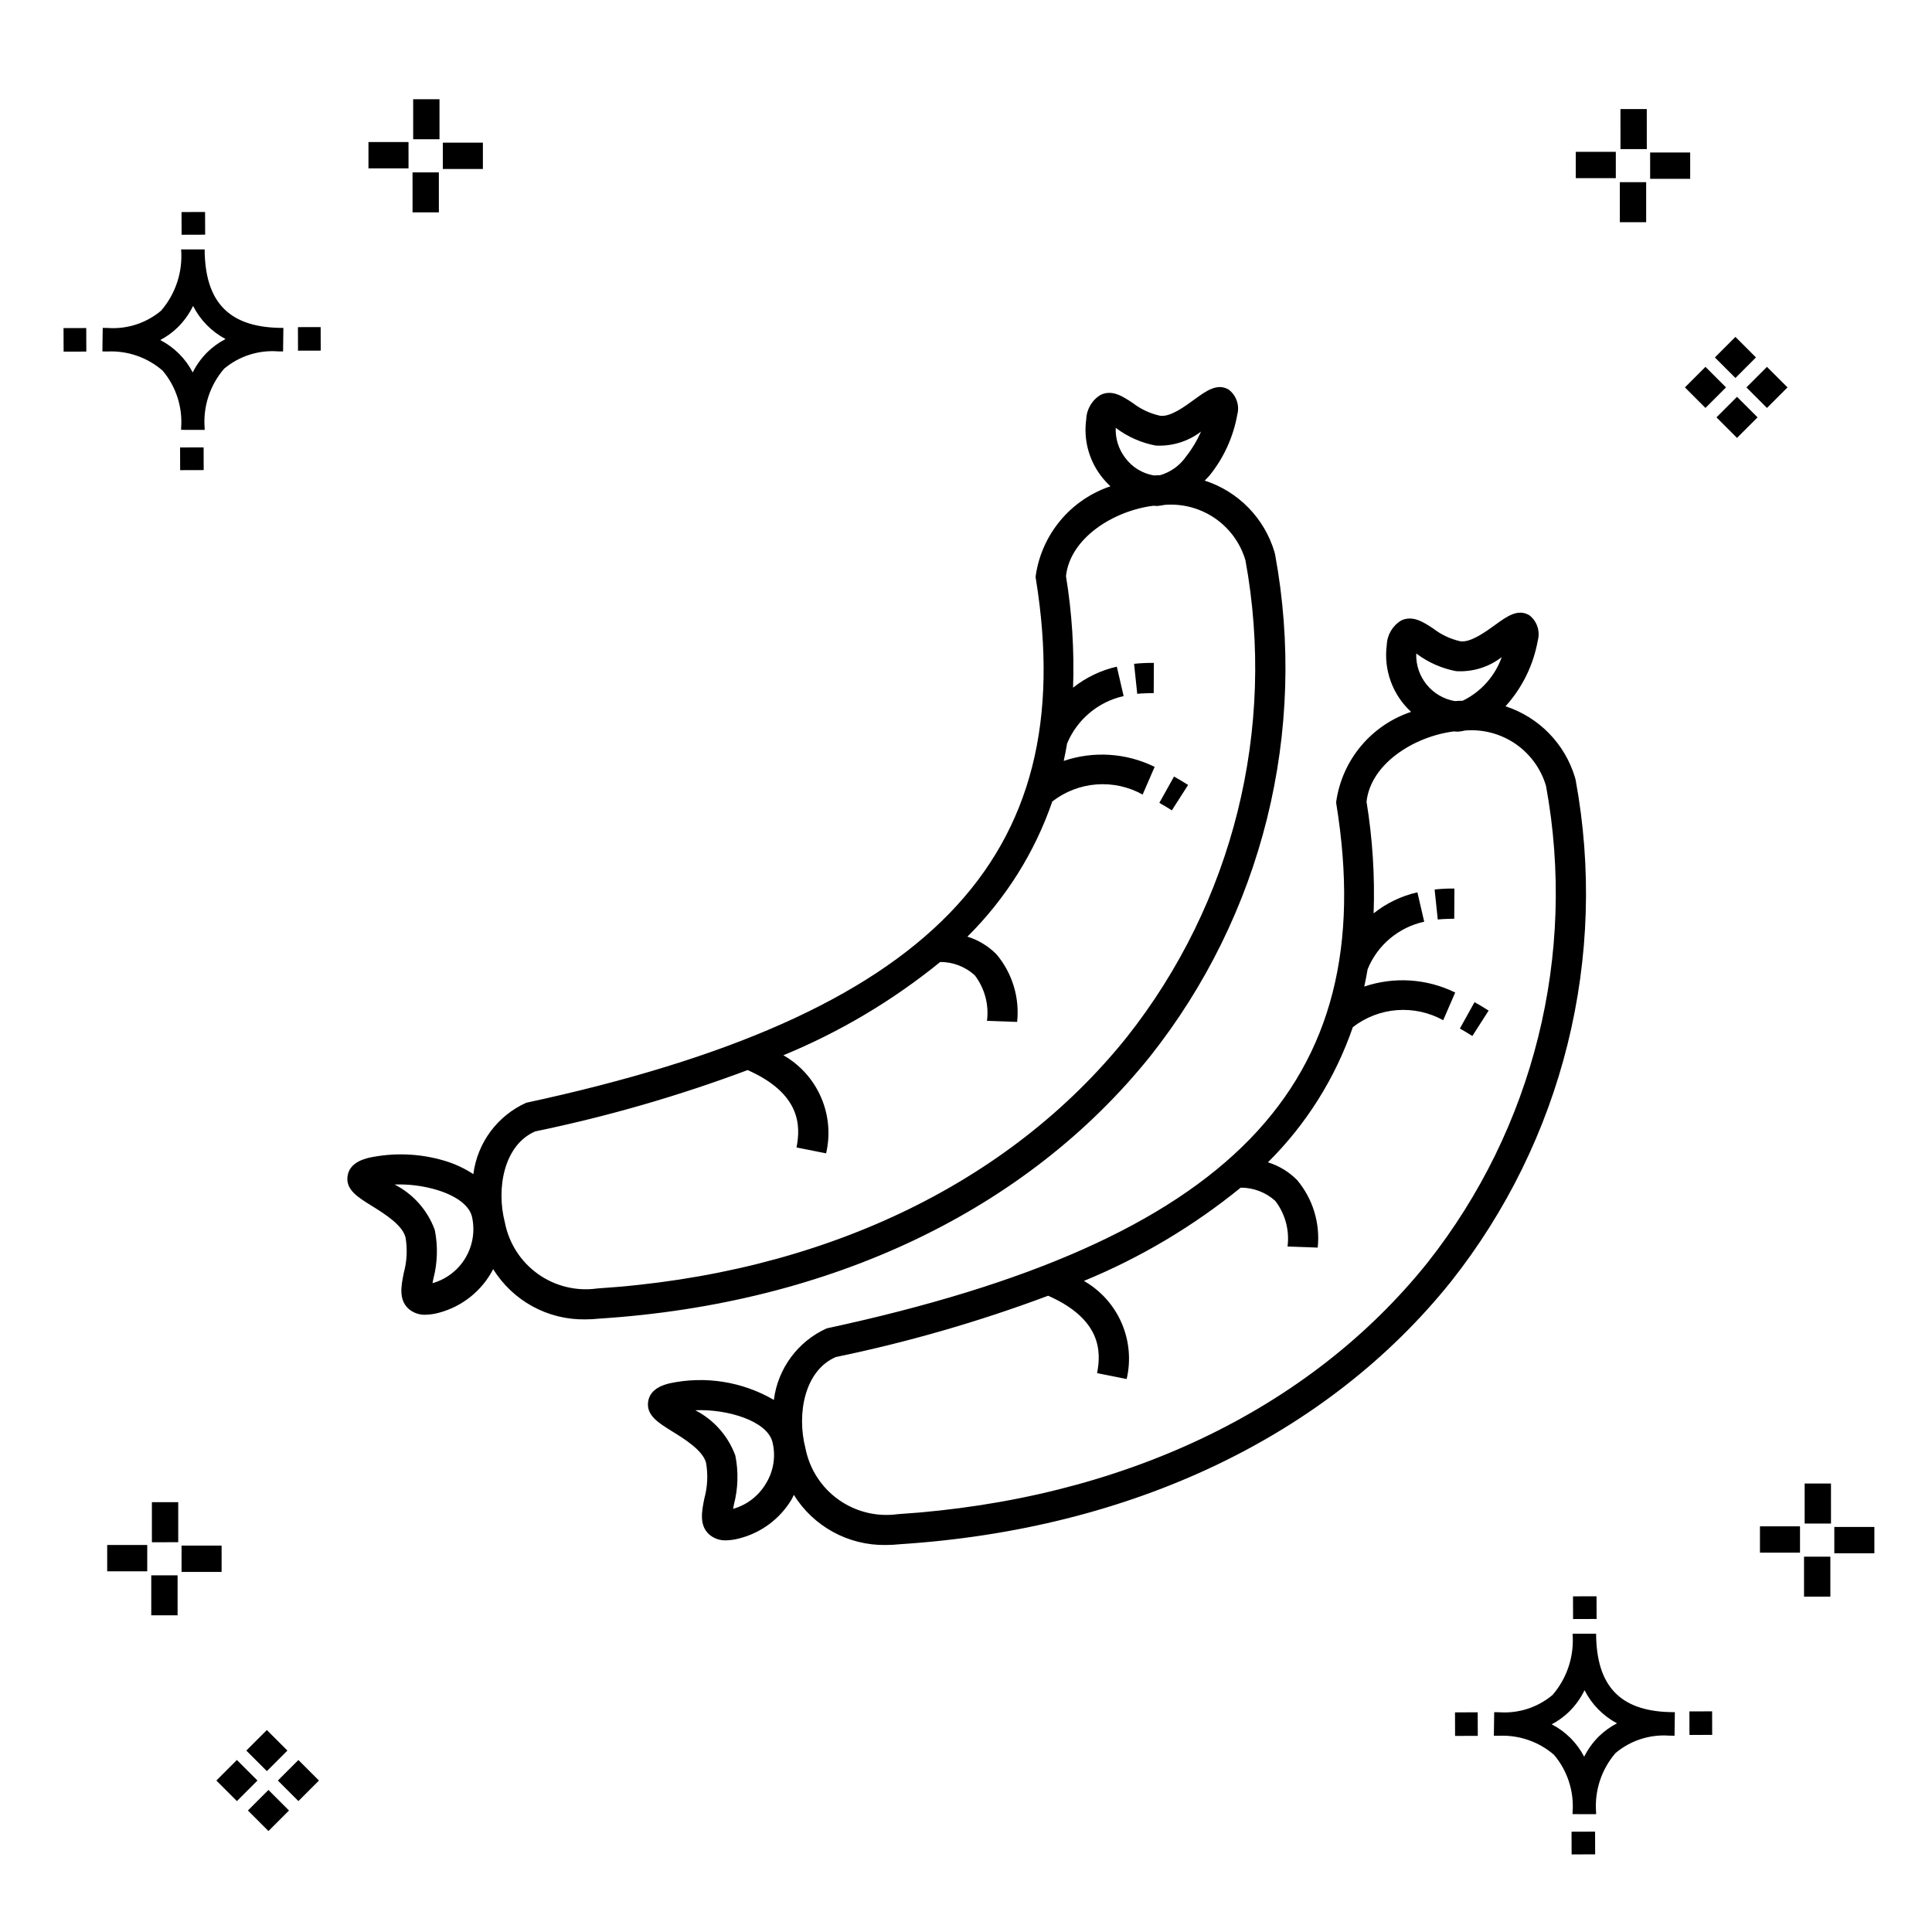<?xml version="1.0" encoding="UTF-8"?>
<!-- The Best Svg Icon site in the world: iconSvg.co, Visit us! https://iconsvg.co -->
<svg fill="#000000" width="800px" height="800px" version="1.1" viewBox="144 144 512 512" xmlns="http://www.w3.org/2000/svg">
 <g>
  <path d="m197.96 262.56 0.02 6.016-6.238 0.02-0.02-6.016zm19.738-31.68c0.434 0.023 0.93 0.008 1.402 0.02l-0.082 6.238c-0.449 0.008-0.93-0.004-1.387-0.02v-0.004c-5.172-0.379-10.285 1.277-14.254 4.617-3.746 4.352-5.598 10.023-5.141 15.75v0.449l-6.238-0.016v-0.445c0.434-5.535-1.328-11.02-4.914-15.262-4.047-3.504-9.285-5.316-14.633-5.055h-0.004c-0.434 0-0.867-0.008-1.312-0.02l0.09-6.238c0.441 0 0.879 0.008 1.309 0.02h-0.004c5.129 0.375 10.203-1.266 14.148-4.566 3.879-4.484 5.797-10.34 5.32-16.254l6.238 0.008c0.074 13.766 6.266 20.395 19.461 20.777zm-13.922 2.969h-0.004c-3.703-1.969-6.707-5.031-8.602-8.773-1.043 2.148-2.453 4.098-4.164 5.762-1.352 1.301-2.879 2.406-4.539 3.277 3.691 1.902 6.699 4.902 8.609 8.586 1.004-2.019 2.336-3.856 3.945-5.438 1.41-1.363 3.008-2.516 4.75-3.414zm-42.938-2.898 0.02 6.238 6.016-0.016-0.02-6.238zm68.137-0.273-6.019 0.016 0.02 6.238 6.019-0.016zm-30.609-24.484-0.02-6.016-6.238 0.02 0.02 6.016zm405.96 42.965 5.445 5.445-5.445 5.445-5.445-5.445zm7.941-7.941 5.445 5.445-5.445 5.445-5.445-5.445zm-16.301 0 5.445 5.445-5.445 5.445-5.445-5.445zm7.941-7.941 5.445 5.445-5.441 5.449-5.445-5.445zm-11.992-41.891h-10.613v-6.977h10.613zm-19.707-0.168h-10.613v-6.977h10.613zm8.043 11.668h-6.977v-10.602h6.977zm0.168-19.375h-6.977l-0.004-10.613h6.977zm-308.45 5.273h-10.617v-6.977h10.617zm-19.707-0.168h-10.617v-6.977h10.613zm8.043 11.664h-6.977l-0.004-10.598h6.977zm0.168-19.375h-6.977l-0.004-10.613h6.977zm300 448.52 0.02 6.016 6.238-0.02-0.02-6.016zm25.977-31.699c0.438 0.023 0.93 0.008 1.402 0.02l-0.082 6.238c-0.449 0.008-0.93-0.004-1.387-0.02-5.172-0.379-10.289 1.277-14.254 4.617-3.75 4.352-5.602 10.023-5.144 15.75v0.449l-6.238-0.016v-0.445c0.438-5.539-1.328-11.023-4.91-15.266-4.047-3.504-9.289-5.312-14.633-5.051h-0.004c-0.434 0-0.867-0.008-1.312-0.02l0.09-6.238c0.441 0 0.879 0.008 1.309 0.02h-0.004c5.129 0.371 10.203-1.266 14.145-4.566 3.879-4.484 5.797-10.34 5.32-16.254l6.238 0.008c0.074 13.762 6.266 20.395 19.461 20.773zm-13.922 2.969-0.004 0.004c-3.703-1.969-6.707-5.031-8.602-8.773-1.043 2.148-2.453 4.098-4.168 5.762-1.352 1.301-2.879 2.406-4.539 3.277 3.691 1.902 6.699 4.898 8.609 8.586 1.004-2.019 2.34-3.859 3.945-5.438 1.41-1.363 3.012-2.516 4.754-3.414zm-42.938-2.898 0.02 6.238 6.016-0.016-0.02-6.238zm68.137-0.273-6.019 0.016 0.02 6.238 6.019-0.016zm-30.609-24.48-0.02-6.016-6.238 0.02 0.02 6.016zm73.609-17.414-10.613 0.004v-6.977h10.613zm-19.707-0.164h-10.613v-6.977h10.613zm8.043 11.664h-6.977v-10.598h6.977zm0.168-19.375h-6.977l-0.004-10.613h6.977zm-414.09 70.602 5.445 5.445-5.445 5.445-5.445-5.445zm7.941-7.941 5.445 5.445-5.445 5.445-5.445-5.445zm-16.301 0 5.445 5.445-5.445 5.445-5.445-5.445zm7.941-7.941 5.445 5.445-5.445 5.445-5.445-5.445zm-11.996-41.895h-10.613v-6.973h10.613zm-19.707-0.164h-10.613v-6.977h10.613zm8.043 11.664h-6.977v-10.598h6.977zm0.168-19.375-6.977 0.004v-10.617h6.977z"/>
  <path d="m561.57 350.75-0.148-0.609c-2.648-8.973-9.547-16.07-18.445-18.969 4.438-4.902 7.406-10.957 8.562-17.469 0.664-2.469-0.223-5.094-2.25-6.652-3.023-1.812-5.914 0.273-8.984 2.5-2.625 1.906-6.586 4.781-9.293 4.398v-0.004c-2.606-0.582-5.055-1.73-7.168-3.359-2.656-1.75-5.414-3.586-8.484-2.172v0.004c-2.305 1.371-3.754 3.816-3.852 6.496-0.871 6.609 1.535 13.23 6.449 17.734-5.164 1.727-9.75 4.848-13.25 9.016-3.5 4.172-5.777 9.23-6.578 14.617l-0.035 0.477 0.074 0.477c12 74.332-28.18 115.78-135.06 138.79v-0.004c-7.66 3.449-12.977 10.633-14.027 18.969-8.34-4.859-18.195-6.426-27.637-4.394-1.402 0.359-5.125 1.297-5.672 4.805-0.566 3.633 2.625 5.606 6.312 7.894 3.461 2.148 8.203 5.094 9.035 8.402 0.539 3.129 0.383 6.34-0.461 9.402-0.688 3.445-1.395 7.004 1.191 9.465 1.25 1.125 2.887 1.711 4.566 1.641 1.18-0.027 2.352-0.195 3.492-0.508 5.82-1.477 10.816-5.207 13.891-10.363 0.23-0.379 0.363-0.793 0.57-1.184 5.219 8.395 14.457 13.438 24.344 13.289 1.289-0.004 2.574-0.074 3.856-0.211 61.336-3.961 113.18-28.676 145.97-69.605 14.652-18.52 25.18-39.953 30.875-62.867 5.695-22.918 6.43-46.785 2.156-70.008zm-42.133-33.488v0.004c3.09 2.309 6.664 3.883 10.453 4.598 4.348 0.266 8.645-1.059 12.09-3.723-1.801 5.062-5.519 9.215-10.352 11.562-0.695 0.027-1.379 0.023-2.09 0.094-6.082-1.055-10.445-6.441-10.219-12.609zm-172.48 219.93c-1.934 3.258-5.043 5.644-8.688 6.672 0.078-0.406 0.16-0.82 0.234-1.188 1.102-4.227 1.227-8.645 0.371-12.926-1.902-5.199-5.699-9.492-10.625-12.02 8.406-0.359 19.039 2.766 20.465 8.441 0.922 3.762 0.289 7.734-1.758 11.02zm175.34-58.57c-31.375 39.156-81.184 62.82-140.41 66.648h-0.004c-5.527 0.762-11.141-0.621-15.684-3.863-4.543-3.246-7.672-8.105-8.742-13.586-2.398-9.293-0.16-20.656 8.043-24.195v0.004c19.148-3.961 37.961-9.391 56.273-16.25 13.965 6.199 14.129 14.648 12.961 20.512l7.84 1.562h0.004c1.16-4.977 0.688-10.195-1.355-14.879-2.039-4.684-5.539-8.586-9.977-11.117 14.984-6.168 28.984-14.496 41.559-24.719 3.383-0.008 6.644 1.242 9.152 3.508 2.641 3.441 3.809 7.793 3.254 12.098l7.988 0.281 0.004-0.004c0.691-6.449-1.273-12.902-5.438-17.875-2.152-2.195-4.816-3.816-7.754-4.719 10.148-10.062 17.852-22.32 22.508-35.828 3.375-2.613 7.441-4.18 11.699-4.504 4.254-0.324 8.512 0.605 12.242 2.676l3.18-7.34c-7.508-3.695-16.172-4.262-24.098-1.582 0.332-1.52 0.629-3.055 0.895-4.609 2.617-6.406 8.227-11.113 14.992-12.574l-1.805-7.793c-4.238 0.961-8.203 2.863-11.602 5.57 0.348-9.898-0.285-19.805-1.879-29.578 1.086-10.027 12.496-17.289 23.172-18.637 0.332 0.027 0.664 0.07 0.992 0.07v0.004c0.656-0.051 1.305-0.156 1.941-0.309 4.727-0.398 9.445 0.848 13.359 3.531 3.91 2.68 6.777 6.633 8.109 11.184 8.176 44.664-3.269 90.684-31.418 126.31zm12.469-69.043c1.238 0.688 2.484 1.434 3.738 2.242l-4.312 6.731c-1.113-0.711-2.211-1.367-3.309-1.977zm-10.578-29.855c1.742-0.188 3.492-0.27 5.242-0.25l-0.039 7.996c-1.426 0.039-2.953 0.055-4.371 0.203zm-75.293 44.102v-0.004c14.648-18.516 25.176-39.945 30.871-62.859 5.695-22.91 6.43-46.777 2.152-69.996l-0.148-0.609c-2.652-9-9.578-16.109-18.512-18.992 0.453-0.5 0.93-0.914 1.371-1.469h0.004c3.715-4.637 6.207-10.133 7.254-15.984 0.664-2.469-0.223-5.094-2.25-6.652-3.012-1.805-5.918 0.281-8.984 2.508-2.617 1.906-6.512 4.844-9.285 4.398v-0.004c-2.606-0.582-5.055-1.73-7.172-3.359-2.656-1.758-5.398-3.609-8.488-2.18-2.301 1.371-3.754 3.82-3.848 6.5-0.738 5.285 0.648 10.652 3.859 14.914 0.766 1.023 1.621 1.969 2.559 2.836-5.156 1.727-9.738 4.848-13.234 9.016-3.492 4.172-5.766 9.227-6.562 14.609l-0.035 0.477 0.074 0.477c12 74.328-28.18 115.77-135.07 138.79-7.644 3.438-12.949 10.602-14.012 18.914-2.379-1.562-4.977-2.762-7.703-3.566-6.481-1.922-13.336-2.188-19.945-0.781-1.402 0.359-5.133 1.297-5.68 4.805-0.562 3.633 2.625 5.606 6.312 7.894 3.465 2.148 8.203 5.094 9.035 8.402h0.004c0.539 3.133 0.383 6.344-0.457 9.41-0.688 3.438-1.398 6.996 1.188 9.457 1.25 1.121 2.887 1.711 4.562 1.641 1.184-0.027 2.356-0.199 3.496-0.508 6.234-1.641 11.484-5.844 14.445-11.574 5.219 8.41 14.465 13.465 24.359 13.316 1.289-0.004 2.578-0.074 3.859-0.211 61.336-3.961 113.18-28.68 145.98-69.617zm-9.105-166.36c3.09 2.312 6.664 3.887 10.457 4.609 4.328 0.246 8.598-1.066 12.043-3.703-1.023 2.336-2.336 4.535-3.914 6.539-1.66 2.422-4.109 4.195-6.926 5.019-0.543 0.027-1.07 0.02-1.621 0.07v0.004c-3.09-0.508-5.852-2.211-7.688-4.742-1.707-2.262-2.578-5.043-2.469-7.875zm-181.17 226.59c0.074-0.406 0.156-0.82 0.23-1.188v0.004c1.102-4.227 1.23-8.645 0.371-12.926-1.906-5.211-5.707-9.508-10.648-12.035 3.688-0.133 7.375 0.32 10.918 1.344 5.336 1.562 8.824 4.156 9.57 7.113 0.863 3.727 0.262 7.641-1.684 10.934-1.941 3.293-5.078 5.711-8.758 6.754zm43.617 1.406c-5.531 0.77-11.148-0.613-15.691-3.859-4.543-3.246-7.672-8.113-8.742-13.594-2.394-9.285-0.156-20.648 8.043-24.18h0.004c19.152-3.957 37.969-9.391 56.281-16.25 13.953 6.199 14.121 14.645 12.953 20.508l7.84 1.562c1.164-4.977 0.691-10.191-1.348-14.875-2.039-4.684-5.535-8.586-9.973-11.121 14.988-6.168 28.988-14.496 41.562-24.719 3.375-0.008 6.633 1.242 9.137 3.504 2.644 3.445 3.816 7.793 3.258 12.098l7.988 0.281c0.691-6.449-1.27-12.902-5.434-17.875-2.148-2.195-4.812-3.816-7.746-4.719 10.148-10.059 17.848-22.316 22.504-35.824 3.371-2.621 7.438-4.191 11.691-4.516 4.258-0.324 8.516 0.609 12.246 2.684l3.18-7.34c-7.508-3.695-16.172-4.262-24.094-1.578 0.332-1.523 0.633-3.066 0.898-4.629 2.66-6.367 8.246-11.047 14.98-12.555l-1.805-7.793h0.004c-4.234 0.961-8.199 2.863-11.598 5.566 0.344-9.895-0.285-19.801-1.879-29.57 1.086-10.031 12.5-17.301 23.18-18.645 0.32 0.023 0.641 0.066 0.961 0.066v-0.004c0.656-0.043 1.309-0.141 1.953-0.285 4.727-0.398 9.445 0.848 13.359 3.527 3.914 2.68 6.781 6.633 8.113 11.184 8.18 44.66-3.262 90.68-31.41 126.3-31.371 39.156-81.184 62.82-140.42 66.645zm152.31-126.71c-1.113-0.711-2.215-1.371-3.312-1.984l3.891-6.981c1.234 0.688 2.477 1.434 3.734 2.234zm-10.008-38.828v-0.004c1.742-0.184 3.492-0.266 5.246-0.25l-0.039 7.996c-1.516 0.047-2.957 0.055-4.371 0.203z"/>
 </g>
</svg>